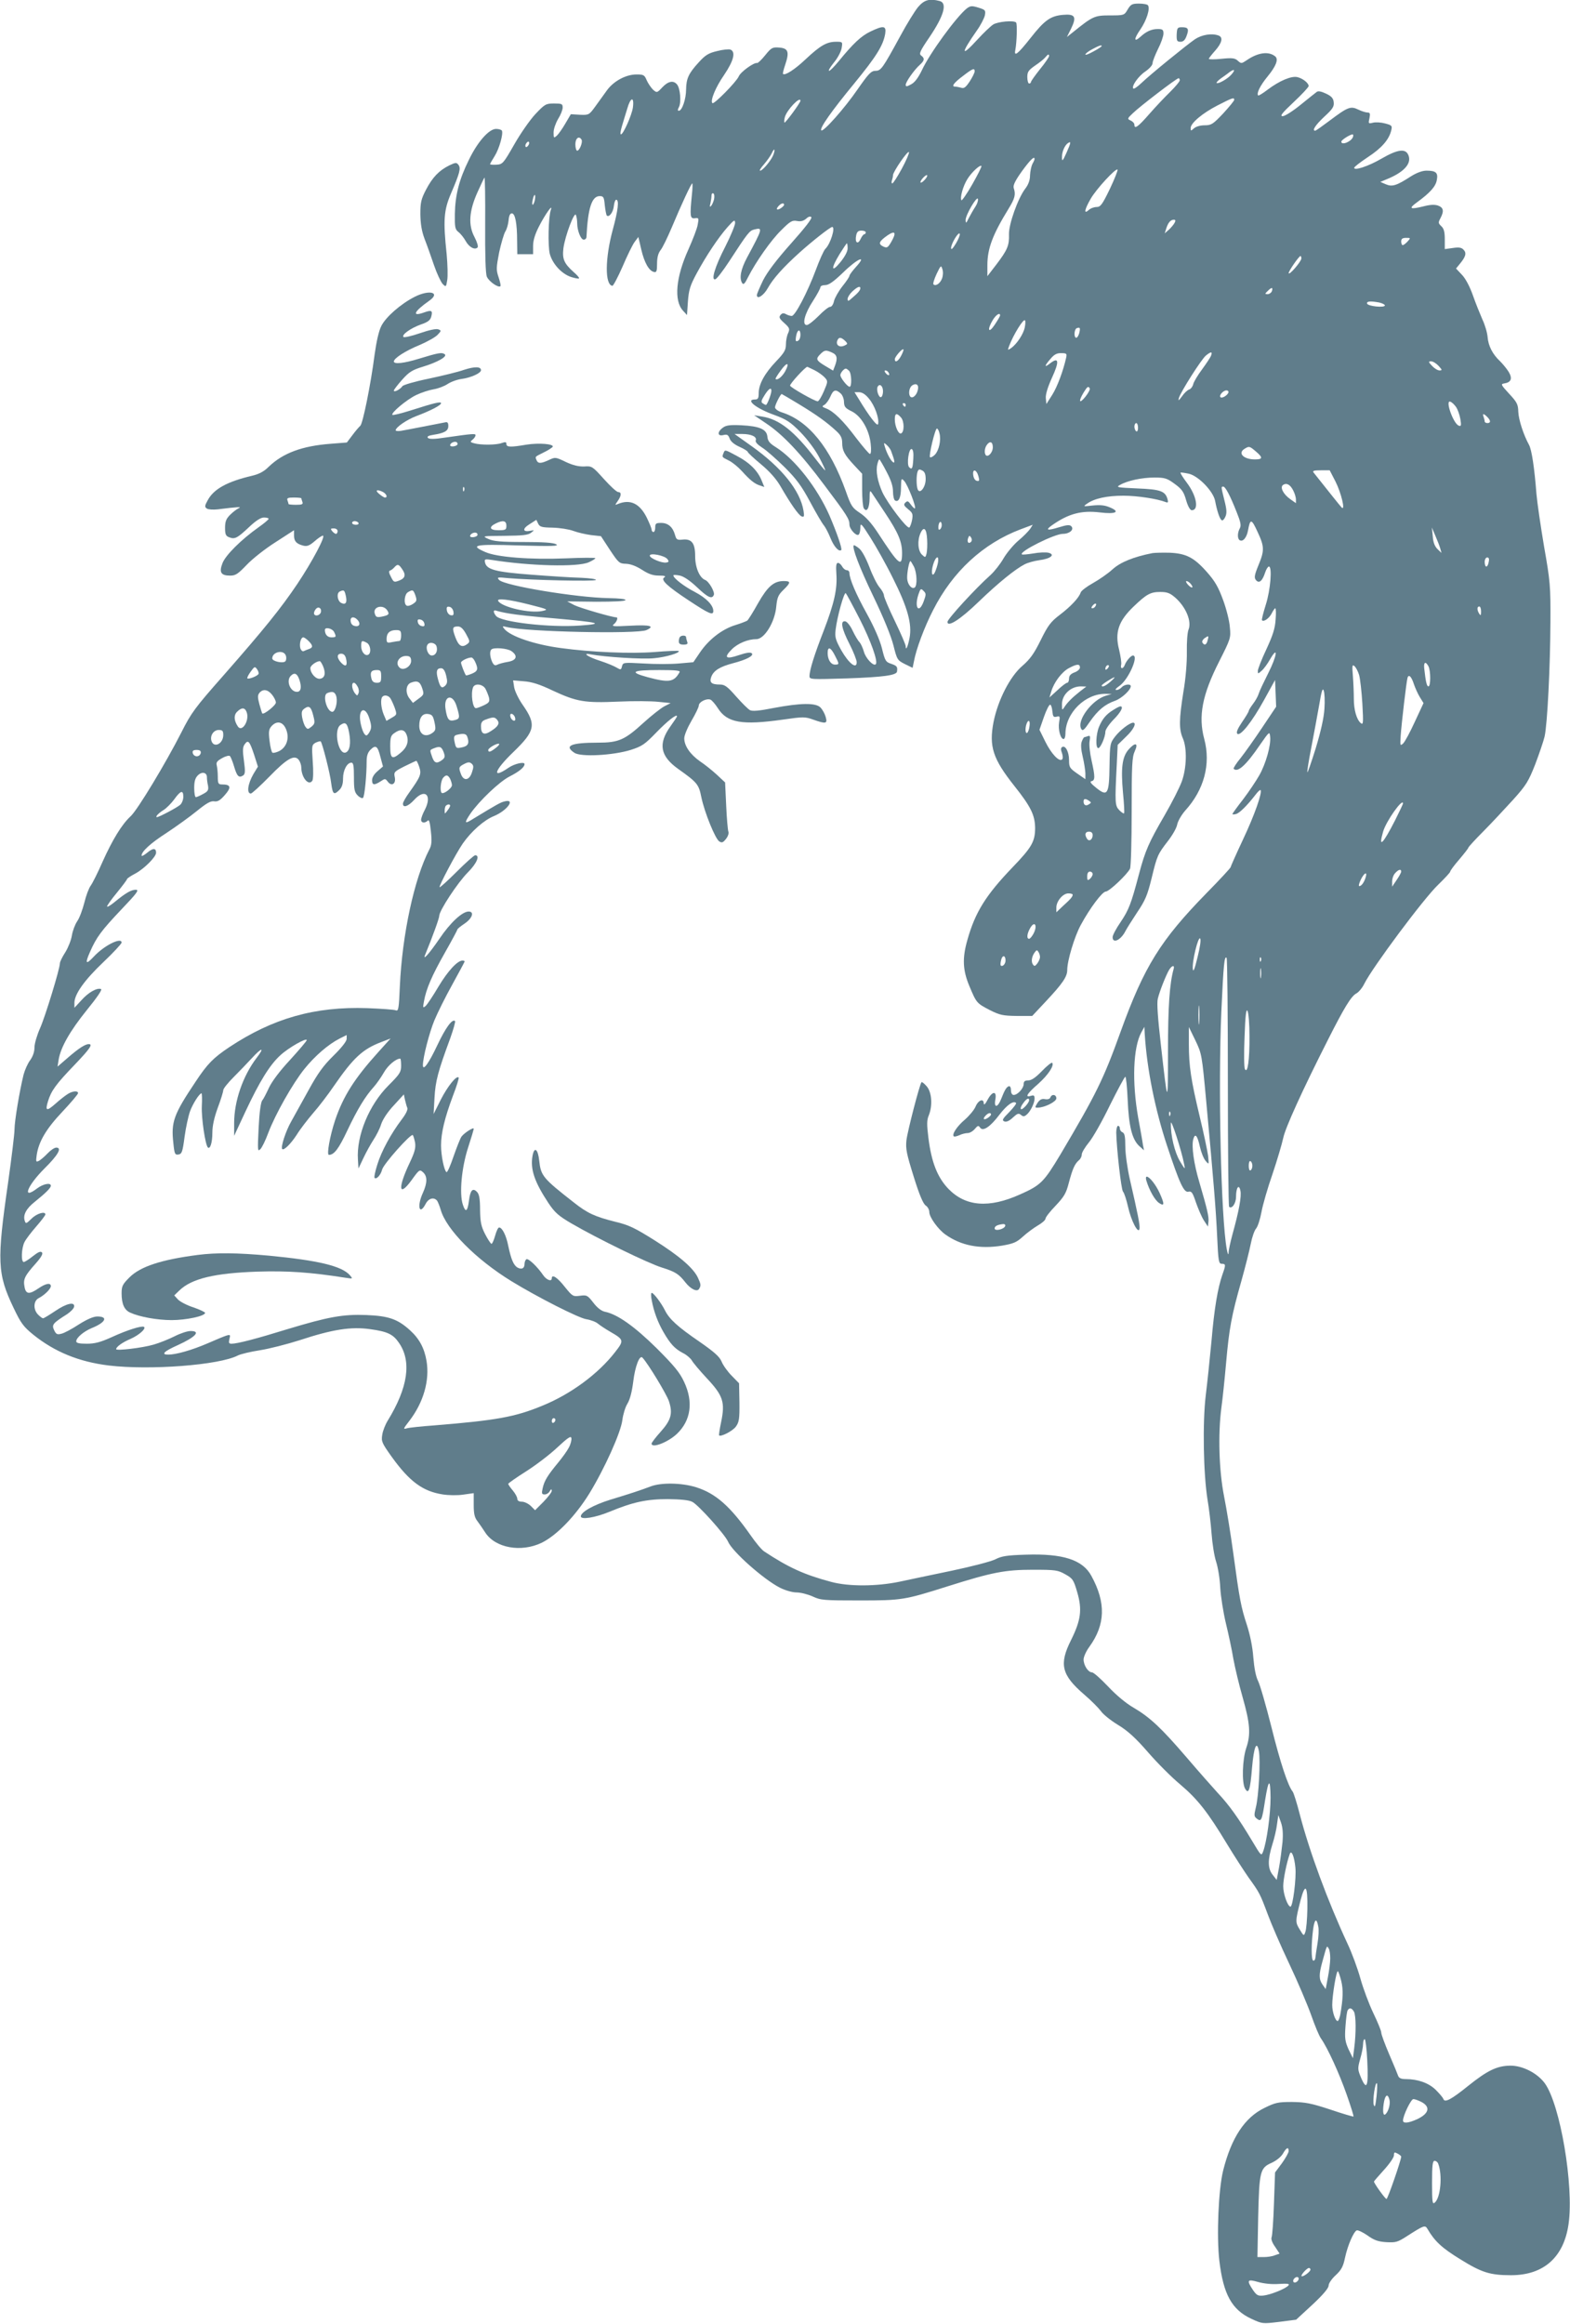 <?xml version="1.0" standalone="no"?>
<!DOCTYPE svg PUBLIC "-//W3C//DTD SVG 20010904//EN"
 "http://www.w3.org/TR/2001/REC-SVG-20010904/DTD/svg10.dtd">
<svg version="1.0" xmlns="http://www.w3.org/2000/svg"
 width="865pt" height="1280pt" viewBox="0 0 865 1280"
 preserveAspectRatio="xMidYMid meet">
<g transform="translate(0,1280) scale(0.1,-0.1)"
fill="#607d8b" stroke="none">
<path d="M5058 12761 c-18 -22 -62 -93 -97 -158 -100 -183 -107 -193 -139
-193 -23 -1 -37 -16 -97 -102 -72 -105 -190 -237 -200 -226 -11 11 56 106 182
259 122 149 159 209 170 273 7 45 -9 47 -82 12 -50 -24 -94 -65 -174 -163 -24
-29 -47 -53 -53 -53 -6 0 6 20 26 45 21 25 40 61 43 80 6 35 5 35 -31 35 -51
0 -87 -21 -167 -96 -60 -57 -115 -92 -125 -81 -2 2 3 24 12 50 24 71 17 91
-32 95 -38 3 -44 0 -78 -42 -20 -25 -41 -45 -45 -43 -17 4 -91 -49 -101 -74
-13 -30 -137 -156 -145 -147 -13 13 17 87 65 156 52 77 65 127 34 139 -9 3
-41 0 -72 -8 -47 -11 -65 -21 -102 -62 -56 -61 -69 -89 -70 -150 0 -52 -22
-117 -40 -117 -7 0 -7 6 1 21 13 26 7 103 -11 124 -20 24 -49 18 -81 -16 -29
-31 -30 -31 -51 -13 -11 11 -27 34 -35 52 -12 29 -17 32 -56 32 -58 0 -125
-36 -162 -86 -16 -23 -46 -63 -65 -90 -34 -47 -36 -48 -85 -46 l-50 3 -30 -51
c-16 -28 -38 -59 -47 -67 -17 -15 -18 -14 -18 18 0 19 12 52 25 74 14 22 25
50 25 63 0 20 -5 22 -47 22 -45 0 -51 -3 -103 -58 -30 -32 -83 -108 -117 -168
-60 -105 -64 -109 -98 -111 -19 -1 -35 0 -35 3 0 2 11 22 25 44 26 41 49 125
40 141 -4 5 -18 9 -32 9 -39 0 -102 -71 -150 -171 -53 -107 -75 -192 -77 -297
-1 -73 1 -85 20 -100 12 -9 30 -32 40 -50 19 -34 50 -50 65 -35 5 5 -2 29 -17
58 -35 65 -30 143 17 247 18 40 35 76 38 80 3 4 5 -111 4 -255 -1 -172 2 -272
9 -290 10 -26 64 -64 75 -53 3 3 -2 25 -10 49 -14 41 -13 53 3 137 11 50 26
102 34 115 8 12 16 40 18 61 2 26 8 39 18 39 18 0 29 -54 29 -152 l1 -73 43 0
44 0 0 45 c0 30 10 64 32 107 34 67 79 130 66 93 -14 -39 -17 -199 -6 -243 15
-55 64 -109 116 -127 22 -7 42 -11 45 -8 3 3 -11 19 -31 36 -51 46 -62 71 -55
129 9 69 61 206 69 184 4 -10 7 -30 7 -45 0 -41 20 -91 36 -91 8 0 14 6 15 13
8 160 29 227 73 227 21 0 24 -6 28 -50 3 -28 8 -53 11 -57 13 -12 36 19 39 53
2 19 8 34 13 34 17 -1 10 -59 -19 -165 -43 -159 -44 -304 -2 -309 5 0 30 47
56 106 25 59 55 120 66 135 l21 28 16 -69 c17 -73 43 -119 71 -124 13 -3 16 5
16 46 0 33 6 57 19 74 11 13 38 69 61 123 55 131 108 245 114 245 2 0 2 -28
-2 -62 -12 -119 -10 -133 16 -130 22 3 23 1 16 -35 -3 -21 -27 -82 -51 -136
-70 -154 -81 -283 -30 -338 l22 -24 5 75 c5 64 12 87 48 154 53 98 119 197
171 256 36 40 40 42 41 22 0 -12 -24 -71 -54 -130 -58 -112 -80 -188 -55 -180
8 2 42 46 76 98 104 160 112 169 138 176 49 12 48 8 -40 -156 -34 -64 -43
-112 -26 -139 7 -11 15 -3 31 30 44 87 129 208 185 262 49 49 60 55 86 50 21
-4 35 0 50 12 12 12 23 15 29 9 6 -6 -36 -60 -111 -144 -81 -91 -131 -157
-155 -204 -18 -38 -34 -74 -34 -81 0 -27 38 -2 60 38 29 52 83 113 175 196 69
62 169 141 180 141 19 0 -9 -93 -38 -121 -9 -9 -32 -61 -52 -115 -46 -123
-114 -254 -133 -254 -7 0 -22 4 -32 10 -13 7 -21 6 -30 -5 -10 -12 -6 -20 21
-44 30 -27 31 -33 21 -56 -7 -14 -12 -42 -12 -62 0 -30 -9 -46 -54 -93 -63
-66 -96 -126 -96 -175 0 -28 -4 -35 -20 -35 -56 0 4 -49 108 -86 65 -24 87
-38 142 -94 38 -39 81 -96 103 -138 21 -40 36 -72 33 -72 -3 0 -26 28 -53 63
-116 152 -200 219 -295 233 l-43 7 65 -44 c92 -61 190 -164 322 -341 126 -167
138 -187 138 -217 0 -24 36 -64 50 -56 6 4 10 21 10 38 0 30 5 26 55 -53 30
-47 87 -148 125 -225 80 -159 106 -252 91 -329 -9 -47 -21 -73 -21 -45 0 8
-27 71 -60 139 -33 68 -60 132 -60 141 0 9 -11 29 -24 44 -14 16 -39 66 -56
112 -20 51 -41 90 -57 103 -14 11 -27 19 -29 17 -11 -11 30 -120 107 -280 56
-116 98 -219 111 -270 20 -80 22 -83 63 -104 l43 -21 7 34 c12 68 58 191 106
284 108 213 276 367 482 445 l67 25 -14 -22 c-9 -13 -38 -43 -66 -66 -28 -24
-64 -68 -81 -97 -17 -30 -49 -71 -72 -92 -82 -73 -237 -242 -237 -258 0 -32
72 14 174 113 106 102 200 178 251 204 17 9 53 19 82 23 62 8 89 31 49 41 -14
3 -52 2 -83 -4 -32 -5 -60 -8 -63 -5 -16 15 180 113 226 113 37 0 64 24 46 42
-9 9 -26 7 -68 -6 -65 -20 -77 -16 -37 12 90 63 161 82 262 70 89 -11 116 3
55 28 -28 12 -54 14 -94 10 -53 -6 -54 -6 -31 10 40 29 111 44 200 44 77 0
187 -17 233 -35 13 -5 15 -2 11 14 -12 46 -38 56 -167 61 -110 5 -119 6 -96
19 41 24 122 41 190 41 58 0 70 -4 112 -35 40 -29 50 -44 63 -90 10 -34 22
-55 31 -55 41 0 27 79 -26 150 -22 29 -38 55 -36 57 2 2 22 -1 46 -6 53 -12
136 -98 145 -151 10 -53 25 -99 36 -105 5 -4 14 5 20 19 9 19 8 39 -5 90 -19
77 -19 76 -6 76 11 0 38 -50 74 -142 21 -52 25 -72 17 -87 -14 -25 -14 -58 -1
-66 18 -11 39 15 46 54 12 66 19 65 52 -7 39 -83 39 -104 5 -186 -22 -54 -24
-68 -13 -81 17 -20 35 -5 50 41 6 19 16 34 21 34 19 0 9 -129 -17 -210 -14
-45 -24 -84 -21 -86 10 -10 39 10 53 37 8 16 17 29 20 29 4 0 5 -28 2 -62 -3
-49 -15 -86 -51 -164 -26 -55 -47 -109 -47 -119 0 -17 1 -17 21 1 12 10 33 39
47 64 46 79 38 18 -11 -78 -24 -48 -48 -98 -52 -112 -4 -14 -18 -39 -31 -56
-13 -17 -24 -35 -24 -39 0 -5 -17 -33 -37 -62 -25 -37 -33 -57 -26 -64 16 -16
81 65 148 187 l60 109 3 -73 3 -74 -77 -115 c-42 -63 -96 -139 -119 -168 -24
-29 -41 -56 -38 -59 22 -22 68 19 145 132 52 75 53 75 56 44 5 -46 -24 -149
-60 -212 -17 -30 -57 -90 -89 -132 -33 -42 -59 -79 -59 -81 0 -3 9 -3 20 0 19
5 60 45 108 107 12 16 24 27 27 25 11 -12 -33 -138 -96 -271 -38 -81 -69 -151
-69 -154 0 -4 -60 -69 -133 -143 -253 -259 -343 -403 -473 -763 -95 -264 -135
-344 -331 -675 -92 -153 -108 -170 -223 -221 -171 -77 -300 -67 -395 31 -60
63 -93 145 -110 281 -9 73 -9 97 2 123 22 54 17 127 -11 160 -13 15 -26 26
-29 23 -10 -11 -77 -269 -83 -320 -5 -47 1 -75 40 -200 31 -100 52 -149 66
-159 11 -7 20 -23 20 -36 0 -28 48 -95 89 -124 86 -61 189 -81 312 -61 63 11
80 18 115 50 23 21 60 48 82 61 23 13 42 30 42 37 0 8 25 40 56 72 47 50 58
68 73 127 20 75 32 103 55 123 9 7 16 21 16 32 0 11 18 40 39 66 22 26 74 118
116 205 43 86 81 157 85 157 4 0 10 -57 13 -127 6 -145 24 -217 63 -254 l27
-24 -6 30 c-2 17 -14 84 -26 149 -35 197 -28 387 17 470 l17 31 2 -40 c12
-193 57 -416 123 -615 69 -208 93 -260 118 -253 17 4 23 -5 41 -59 12 -34 31
-79 43 -98 l23 -35 3 27 c3 27 -6 66 -51 220 -29 97 -43 194 -33 233 10 37 23
23 37 -41 7 -31 21 -66 32 -78 18 -21 18 -21 13 29 -4 28 -24 124 -46 215 -48
201 -60 277 -60 400 l0 94 36 -74 c35 -73 36 -78 60 -339 41 -446 53 -590 60
-743 6 -135 9 -148 25 -148 23 0 23 -6 4 -59 -26 -75 -45 -187 -60 -363 -9
-95 -23 -231 -32 -303 -18 -150 -13 -433 10 -575 8 -47 18 -130 22 -185 4 -55
15 -125 25 -155 10 -30 21 -95 23 -145 3 -49 17 -137 31 -195 14 -58 33 -145
41 -195 9 -49 32 -146 52 -215 40 -141 45 -202 19 -277 -21 -63 -25 -188 -7
-222 20 -36 29 -11 39 113 10 116 26 155 38 91 9 -51 -1 -248 -17 -309 -11
-45 -10 -50 7 -63 23 -17 27 -8 44 103 19 118 29 123 30 14 0 -93 -21 -244
-41 -297 -10 -26 -11 -24 -60 58 -76 127 -127 198 -189 264 -30 33 -108 121
-172 196 -140 163 -202 221 -292 274 -42 24 -97 70 -141 117 -41 43 -80 78
-89 78 -21 0 -46 39 -46 71 0 14 14 46 32 70 88 122 92 242 11 390 -48 89
-157 124 -362 117 -103 -3 -133 -8 -166 -25 -23 -12 -131 -40 -240 -63 -110
-23 -240 -50 -290 -61 -125 -26 -278 -27 -375 -1 -150 40 -235 79 -370 168
-14 9 -47 49 -74 88 -113 161 -193 232 -303 266 -78 24 -190 26 -248 4 -64
-24 -113 -40 -222 -73 -93 -29 -163 -68 -163 -92 0 -20 79 -7 157 25 131 54
205 70 323 70 70 -1 115 -5 134 -15 33 -16 180 -180 197 -219 23 -55 196 -208
286 -254 30 -15 69 -26 92 -26 22 0 61 -10 88 -22 45 -21 62 -22 258 -22 234
0 247 2 490 79 241 76 313 90 465 90 126 0 138 -2 179 -25 41 -23 46 -30 66
-99 28 -96 20 -154 -34 -263 -67 -133 -53 -192 71 -299 40 -34 81 -76 93 -92
11 -17 53 -51 94 -76 56 -34 98 -73 166 -151 50 -58 130 -138 177 -177 97 -82
153 -154 258 -328 40 -66 94 -149 119 -185 60 -83 63 -89 105 -201 19 -52 72
-175 119 -274 47 -99 101 -227 121 -283 20 -57 44 -116 55 -130 36 -52 99
-189 140 -306 23 -65 40 -120 38 -122 -1 -2 -59 15 -127 38 -106 35 -138 41
-211 42 -78 0 -92 -3 -153 -33 -109 -53 -182 -165 -227 -344 -26 -104 -37
-362 -21 -498 22 -185 69 -269 176 -319 61 -28 61 -28 154 -17 l93 12 90 83
c59 55 89 91 89 105 0 12 17 37 39 57 31 29 41 47 51 95 15 70 48 145 65 152
7 2 33 -10 59 -28 36 -26 58 -34 103 -37 53 -3 63 0 113 32 95 61 101 63 114
42 40 -69 80 -106 181 -168 119 -74 165 -88 280 -88 180 0 291 99 317 282 30
210 -46 658 -131 775 -41 56 -123 98 -191 97 -73 -1 -126 -27 -232 -112 -93
-75 -129 -94 -136 -71 -3 8 -22 30 -42 50 -39 38 -99 59 -165 59 -25 0 -37 5
-42 18 -3 9 -25 63 -49 118 -24 56 -44 110 -44 120 0 10 -20 58 -44 108 -24
50 -56 136 -71 190 -15 54 -47 142 -72 194 -109 235 -208 503 -262 710 -16 63
-34 119 -39 125 -26 32 -68 158 -117 355 -30 119 -63 234 -74 255 -12 24 -21
70 -26 130 -4 57 -18 124 -35 177 -33 100 -41 143 -75 394 -14 104 -37 245
-51 315 -28 141 -34 341 -15 487 6 43 18 155 26 247 17 192 30 262 85 455 21
75 44 166 51 202 7 36 20 74 30 85 9 11 22 52 29 90 7 39 34 133 61 210 26 77
52 166 59 198 11 55 105 262 247 542 88 174 127 239 156 254 13 7 33 31 44 54
45 90 327 469 407 545 36 35 66 67 66 72 0 5 22 35 50 67 27 32 50 61 50 65 0
3 37 44 83 90 45 45 118 124 163 173 72 80 85 101 122 195 22 58 46 128 52
154 15 67 31 380 32 631 1 198 -1 222 -35 415 -19 113 -38 243 -42 290 -11
143 -26 243 -41 270 -30 55 -57 137 -59 182 -1 41 -7 53 -51 100 -44 48 -47
53 -27 56 39 6 47 27 25 64 -12 19 -33 44 -47 58 -42 39 -65 85 -69 133 -2 25
-15 69 -29 98 -13 30 -37 89 -52 132 -17 48 -40 92 -60 113 l-33 35 22 27 c32
39 37 59 19 77 -11 12 -26 14 -59 9 l-44 -6 0 54 c0 41 -5 59 -19 72 -17 16
-18 20 -5 44 21 40 17 59 -14 70 -19 6 -43 5 -81 -5 -73 -18 -82 -12 -35 22
73 53 104 88 110 123 8 40 -4 52 -57 52 -22 0 -53 -11 -85 -31 -80 -52 -104
-59 -139 -44 l-30 13 50 21 c84 37 122 82 105 125 -15 40 -59 34 -149 -18 -72
-42 -152 -68 -150 -50 0 5 34 31 76 59 75 49 116 96 128 147 6 25 4 28 -34 38
-22 6 -52 8 -67 4 -25 -6 -26 -5 -19 25 5 25 3 31 -10 31 -9 0 -33 7 -51 16
-43 21 -58 15 -159 -61 -40 -30 -75 -55 -79 -55 -19 0 1 31 50 77 46 42 55 56
52 80 -2 21 -12 33 -42 47 -25 12 -43 16 -51 10 -7 -5 -47 -37 -89 -71 -43
-35 -87 -63 -99 -63 -17 0 -5 16 61 78 45 42 82 82 82 88 0 16 -32 42 -62 49
-33 8 -99 -20 -164 -69 -26 -20 -49 -34 -52 -32 -11 11 11 55 52 105 46 56 61
94 42 110 -36 30 -96 22 -159 -22 -27 -18 -29 -18 -47 -2 -16 15 -31 17 -90
11 -38 -4 -70 -4 -70 0 0 3 16 24 35 45 37 42 45 73 19 83 -37 14 -92 5 -130
-20 -48 -33 -246 -194 -296 -242 -21 -20 -40 -33 -44 -30 -12 12 28 69 66 94
23 16 40 35 40 46 0 10 14 45 30 78 17 33 30 71 30 85 0 21 -5 25 -31 25 -34
0 -64 -13 -96 -43 -37 -33 -37 -12 0 41 34 50 54 113 42 132 -3 6 -26 10 -50
10 -38 0 -45 -4 -62 -32 -19 -33 -20 -33 -99 -33 -84 0 -94 -5 -202 -92 l-34
-27 23 46 c32 66 22 82 -45 76 -68 -6 -101 -29 -178 -127 -71 -90 -93 -107
-84 -65 8 42 11 143 4 150 -13 13 -100 5 -126 -11 -15 -10 -53 -46 -85 -81
-94 -103 -96 -82 -5 48 21 29 40 67 44 83 5 28 3 31 -36 43 -36 11 -44 10 -64
-5 -57 -46 -203 -245 -247 -340 -21 -43 -40 -68 -60 -78 -24 -13 -29 -13 -29
-2 0 16 48 84 79 111 25 23 26 35 6 50 -13 9 -7 24 45 100 80 118 100 188 58
200 -57 15 -86 7 -120 -33z m1012 -215 c0 -2 -20 -16 -45 -29 -25 -14 -45 -22
-45 -17 0 5 17 18 38 29 37 20 52 25 52 17z m-290 -55 c0 -5 -22 -38 -50 -72
-27 -34 -50 -66 -50 -71 0 -4 -4 -8 -10 -8 -5 0 -10 16 -10 35 0 29 6 38 43
64 24 16 49 36 56 45 15 18 21 20 21 7z m-410 -84 c0 -7 -12 -32 -27 -55 -22
-33 -32 -41 -48 -35 -11 3 -26 6 -33 6 -22 0 -7 21 44 59 53 41 64 45 64 25z
m1414 -18 c-21 -24 -73 -53 -81 -46 -2 3 7 13 22 24 14 10 36 25 48 35 29 21
35 14 11 -13z m-284 -31 c0 -7 -24 -35 -52 -63 -29 -28 -81 -83 -116 -123 -62
-71 -82 -85 -82 -59 0 8 -9 18 -20 23 -20 9 -20 11 12 41 38 37 239 191 251
192 4 1 7 -5 7 -11z m-3013 -150 c-6 -42 -53 -148 -66 -148 -5 0 -2 19 5 43 7
23 20 68 30 99 18 64 39 68 31 6z m3313 42 c0 -5 -28 -39 -61 -75 -56 -59 -65
-65 -102 -65 -24 0 -48 -7 -59 -17 -17 -15 -18 -15 -18 2 0 27 65 82 149 125
82 42 91 45 91 30z m-2390 -5 c0 -11 -84 -125 -88 -120 -2 2 -2 15 2 29 10 40
86 119 86 91z m3044 -200 c-10 -26 -64 -47 -64 -25 0 9 47 39 62 40 4 0 5 -7
2 -15z m-4250 -14 c8 -13 -11 -61 -24 -61 -5 0 -10 16 -10 35 0 34 20 49 34
26z m-290 -26 c-4 -8 -10 -15 -15 -15 -4 0 -6 7 -3 15 4 8 10 15 15 15 4 0 6
-7 3 -15z m2962 -46 c-21 -47 -25 -50 -25 -26 -1 30 15 67 33 79 18 12 17 3
-8 -53z m-1615 -11 c-11 -30 -59 -88 -73 -88 -6 0 4 16 22 36 17 20 36 47 42
60 14 31 21 24 9 -8z m707 -78 c-24 -44 -47 -80 -52 -80 -4 0 -5 7 -2 16 3 9
6 22 6 29 0 19 83 140 88 127 2 -6 -16 -48 -40 -92z m732 54 c0 -3 -5 -15 -12
-27 -6 -12 -12 -40 -13 -62 0 -27 -9 -52 -27 -75 -40 -53 -91 -196 -89 -251 2
-61 -9 -86 -69 -165 l-50 -65 0 61 c0 91 29 168 117 311 35 57 40 78 28 114
-4 15 8 40 46 93 46 63 69 85 69 66z m-343 -139 c-30 -53 -58 -92 -60 -88 -9
15 9 79 33 117 22 36 69 80 77 72 3 -3 -20 -48 -50 -101z m758 -25 c-42 -87
-52 -100 -73 -100 -14 0 -34 -7 -44 -17 -28 -25 -23 3 11 62 30 53 139 171
148 161 3 -3 -16 -51 -42 -106z m-1020 50 c-10 -11 -20 -18 -23 -15 -3 3 3 14
13 25 10 11 20 18 23 15 3 -3 -3 -14 -13 -25z m-1161 -108 c-4 -15 -11 -31
-17 -37 -6 -7 -8 -2 -3 15 3 14 6 33 6 43 0 10 5 15 10 12 6 -3 7 -18 4 -33z
m-988 -8 c-4 -14 -9 -24 -12 -21 -3 2 -2 17 2 31 3 15 9 25 11 22 3 -3 2 -17
-1 -32z m2428 -32 c-10 -15 -26 -43 -36 -62 -15 -31 -17 -32 -18 -12 0 29 64
137 68 116 2 -8 -4 -27 -14 -42z m-1054 10 c0 -4 -9 -13 -20 -20 -22 -13 -27
-3 -8 16 14 14 28 16 28 4z m2151 -100 c-5 -9 -19 -26 -31 -37 l-23 -20 8 25
c10 33 24 50 42 50 10 0 11 -5 4 -18z m-1701 -52 c0 -5 -4 -10 -8 -10 -5 0
-14 -12 -21 -27 -15 -32 -32 -19 -24 20 4 20 11 27 29 27 13 0 24 -4 24 -10z
m140 -53 c-19 -32 -23 -34 -45 -24 -28 14 -22 28 25 61 43 29 50 15 20 -37z
m356 -9 c-17 -28 -26 -36 -26 -24 0 24 42 94 48 78 2 -6 -8 -31 -22 -54z
m2489 12 c-10 -11 -22 -20 -27 -20 -4 0 -8 9 -8 20 0 15 7 20 27 20 25 0 26 0
8 -20z m-3085 -38 c0 -17 -15 -45 -40 -76 -51 -62 -53 -35 -4 45 20 32 38 59
40 59 2 0 4 -12 4 -28z m2500 -55 c0 -17 -69 -97 -70 -81 0 12 57 94 65 94 3
0 5 -6 5 -13z m-2454 -47 c-20 -22 -36 -44 -36 -49 0 -5 -17 -31 -39 -58 -21
-27 -42 -64 -46 -81 -4 -19 -13 -32 -22 -32 -8 0 -36 -22 -63 -50 -27 -27 -56
-50 -65 -50 -28 0 -12 63 35 134 22 34 40 68 40 74 0 7 12 12 27 12 19 0 46
19 99 70 79 77 134 100 70 30z m474 -64 c-10 -27 -35 -44 -47 -32 -4 3 4 29
17 57 23 48 25 50 32 27 5 -15 4 -36 -2 -52z m-450 -53 c0 -11 -11 -25 -43
-52 -23 -21 -27 -22 -27 -7 0 9 12 28 26 41 27 25 44 32 44 18z m2267 -18 c-4
-8 -14 -15 -23 -15 -16 0 -16 2 2 19 21 21 29 19 21 -4z m592 -61 c17 -4 31
-11 31 -16 0 -14 -93 -5 -98 10 -4 13 18 15 67 6z m-2089 -71 c0 -5 -14 -28
-30 -52 -34 -51 -43 -28 -10 27 18 29 40 43 40 25z m136 -66 c-7 -36 -43 -91
-75 -114 -20 -13 -20 -13 -11 12 24 63 78 150 87 141 3 -3 3 -20 -1 -39z m300
-32 c-4 -14 -11 -25 -16 -25 -15 0 -12 48 3 53 18 6 20 1 13 -28z m-1536 -9
c0 -14 -5 -28 -11 -31 -15 -10 -18 -4 -12 28 7 34 23 36 23 3z m246 -33 c16
-16 15 -18 -5 -27 -26 -11 -47 4 -38 28 8 21 21 20 43 -1z m309 -82 c-16 -31
-35 -41 -35 -19 0 13 41 60 47 54 3 -2 -3 -18 -12 -35z m-380 17 c27 -12 31
-31 15 -73 l-10 -26 -42 25 c-52 31 -55 39 -29 65 24 24 31 25 66 9z m1289
-28 c-16 -72 -49 -161 -77 -205 l-32 -50 -3 32 c-2 20 10 60 34 113 41 89 38
116 -9 80 -35 -28 -34 -16 1 24 20 24 35 32 59 31 29 0 32 -2 27 -25z m799 13
c-3 -10 -26 -44 -50 -77 -24 -32 -46 -69 -49 -82 -3 -13 -13 -26 -22 -29 -10
-3 -28 -20 -40 -38 -18 -24 -22 -27 -17 -9 10 34 125 215 149 234 27 22 37 23
29 1z m1253 -58 c20 -22 21 -25 5 -25 -10 0 -28 11 -41 25 -21 22 -21 25 -5
25 10 0 28 -11 41 -25z m-3600 -30 c-17 -30 -43 -51 -53 -42 -2 2 11 23 28 46
35 49 52 47 25 -4z m162 6 c20 -10 45 -28 56 -40 18 -20 18 -22 -5 -76 -13
-30 -28 -55 -34 -55 -16 0 -148 75 -152 86 -3 9 84 104 95 104 1 0 19 -9 40
-19z m190 -3 c14 -14 16 -88 3 -88 -12 0 -51 49 -51 64 0 13 20 36 30 36 3 0
11 -5 18 -12z m217 -9 c11 -17 -1 -21 -15 -4 -8 9 -8 15 -2 15 6 0 14 -5 17
-11z m159 -106 c-5 -15 -17 -29 -27 -31 -24 -5 -24 53 1 67 25 14 38 -3 26
-36z m-189 2 c0 -16 -5 -30 -11 -32 -13 -4 -28 43 -18 58 11 19 29 3 29 -26z
m1139 16 c3 -5 -8 -26 -24 -46 -34 -42 -40 -27 -10 23 21 34 26 37 34 23z
m-1754 -13 c0 -17 -23 -78 -30 -78 -3 0 -11 4 -18 9 -10 6 -8 16 10 44 23 37
38 46 38 25z m382 -15 c10 -9 18 -30 18 -47 1 -26 7 -34 42 -51 53 -26 97
-102 105 -179 4 -34 2 -56 -4 -56 -5 0 -39 40 -76 88 -71 95 -124 147 -166
163 -23 9 -24 11 -8 20 9 6 24 26 32 45 16 38 29 42 57 17z m2136 5 c-6 -16
-36 -34 -44 -25 -9 9 15 37 33 37 8 0 13 -5 11 -12z m-1980 -34 c31 -37 57
-108 50 -139 -3 -18 -49 42 -107 138 l-23 37 25 0 c17 0 36 -12 55 -36z m-386
-30 c99 -60 153 -99 206 -148 24 -22 32 -38 32 -64 0 -43 12 -66 66 -124 l44
-47 0 -88 c0 -48 4 -94 9 -102 16 -25 31 0 32 52 0 44 2 49 12 33 7 -10 40
-61 75 -113 71 -107 92 -156 92 -219 0 -81 -17 -67 -133 111 -36 55 -67 89
-99 110 -42 28 -49 37 -78 120 -86 240 -205 387 -352 434 -22 7 -38 19 -38 28
0 13 30 73 37 73 1 0 44 -25 95 -56z m3620 -15 c9 -13 20 -43 24 -67 6 -36 4
-41 -9 -36 -30 11 -76 142 -47 132 8 -2 22 -15 32 -29z m-3032 11 c0 -5 -2
-10 -4 -10 -3 0 -8 5 -11 10 -3 6 -1 10 4 10 6 0 11 -4 11 -10z m-26 -69 c19
-21 19 -82 0 -88 -14 -5 -34 40 -34 77 0 35 10 38 34 11z m3230 3 c20 -20 20
-34 1 -34 -8 0 -15 4 -15 9 0 5 -3 16 -6 25 -8 20 0 20 20 0z m-1924 -60 c0
-14 -4 -23 -10 -19 -5 3 -10 15 -10 26 0 10 5 19 10 19 6 0 10 -12 10 -26z
m-1094 -30 c10 -38 -3 -95 -25 -118 -11 -11 -23 -17 -27 -14 -8 8 28 158 38
158 4 0 11 -11 14 -26z m294 -78 c0 -21 -17 -46 -31 -46 -16 0 -18 35 -4 57
18 27 35 22 35 -11z m-560 -21 c19 -51 22 -67 11 -61 -13 8 -35 49 -46 86 -7
23 -6 24 10 10 9 -8 21 -23 25 -35z m2009 -1 c40 -34 39 -44 -5 -44 -63 0 -97
35 -56 59 24 15 27 14 61 -15z m-1887 -39 c-3 -54 -7 -64 -23 -48 -15 15 -2
106 14 100 8 -3 11 -22 9 -52z m-148 -72 c25 -47 36 -80 36 -110 0 -23 5 -45
11 -49 20 -12 33 15 33 71 1 51 2 53 17 37 20 -20 71 -152 59 -152 -4 0 -14
10 -23 23 -13 18 -17 20 -29 9 -11 -11 -8 -17 15 -36 25 -20 28 -27 22 -60 -4
-20 -11 -38 -15 -41 -13 -8 -119 132 -148 193 -27 60 -38 118 -28 156 3 14 8
26 11 26 2 0 20 -30 39 -67z m216 -42 c0 -44 -32 -85 -44 -56 -8 21 -8 79 0
99 5 12 10 13 25 5 14 -7 19 -21 19 -48z m291 15 c6 -22 5 -27 -9 -24 -10 2
-18 15 -20 32 -5 37 19 31 29 -8z m1967 -28 c31 -61 56 -164 34 -143 -8 8 -66
81 -155 193 -7 9 2 12 40 12 l49 0 32 -62z m-233 -49 c8 -15 15 -38 15 -49 l0
-21 -31 22 c-39 27 -59 67 -39 79 19 12 39 1 55 -31z m-1944 -212 c-8 -8 -11
-5 -11 9 0 27 14 41 18 19 2 -9 -1 -22 -7 -28z m-73 -57 c2 -30 0 -65 -3 -78
-6 -23 -7 -24 -25 -7 -23 21 -27 79 -8 120 18 39 33 24 36 -35z m2827 -50 l7
-25 -22 21 c-15 15 -24 37 -26 70 l-5 49 19 -45 c11 -25 23 -56 27 -70z
m-2585 36 c-14 -14 -24 0 -16 21 6 15 8 15 16 3 6 -9 5 -19 0 -24z m-181 -103
c0 -10 -6 -34 -13 -52 -17 -48 -30 -22 -15 29 12 41 30 55 28 23z m3033 -8
c-2 -14 -8 -25 -13 -25 -5 0 -9 11 -9 25 0 14 6 25 14 25 9 0 12 -8 8 -25z
m-3167 -25 c17 -34 20 -106 4 -116 -17 -10 -40 19 -41 52 -1 31 11 94 18 94 2
0 10 -13 19 -30z m54 -192 c-26 -71 -53 -35 -29 38 11 33 14 35 28 20 15 -14
15 -20 1 -58z m3071 -55 c0 -22 -2 -25 -10 -13 -13 20 -13 40 0 40 6 0 10 -12
10 -27z m-290 -302 c13 -25 13 -111 0 -111 -9 0 -15 25 -23 98 -4 36 7 42 23
13z m-382 -48 c6 -21 14 -92 18 -158 6 -109 5 -118 -9 -107 -23 20 -38 73 -38
134 0 29 -2 84 -5 123 -5 59 -4 67 8 57 8 -6 20 -29 26 -49z m302 -51 c7 -20
21 -52 32 -70 l21 -34 -48 -103 c-26 -57 -55 -111 -65 -120 -16 -14 -16 -11
-13 42 5 71 32 303 38 321 7 21 22 5 35 -36z m-493 -135 c-3 -51 -20 -125 -48
-218 -24 -77 -45 -137 -46 -132 -2 5 8 67 22 138 14 72 33 176 43 232 13 78
19 97 25 80 5 -12 7 -57 4 -100z m433 -522 c0 -3 -20 -45 -44 -93 -67 -131
-93 -157 -66 -63 16 58 110 190 110 156z m-10 -375 c0 -5 -11 -26 -25 -46
l-25 -37 0 28 c0 16 7 37 17 47 18 20 33 24 33 8z m-196 -32 c-8 -27 -23 -48
-35 -48 -5 0 -1 16 8 35 19 39 38 48 27 13z m-926 -439 c-16 -67 -24 -86 -26
-65 -5 40 29 179 40 168 6 -6 0 -47 -14 -103z m167 -689 c0 -373 3 -682 7
-686 15 -14 38 19 38 55 0 51 16 73 24 34 7 -30 -7 -109 -44 -242 -11 -41 -21
-86 -21 -100 -1 -16 -5 -8 -10 19 -32 174 -48 895 -30 1308 12 264 17 310 29
297 4 -4 7 -312 7 -685z m182 668 c-3 -8 -6 -5 -6 6 -1 11 2 17 5 13 3 -3 4
-12 1 -19z m-481 -45 c-22 -78 -31 -206 -31 -457 0 -299 -1 -298 -39 39 -17
149 -23 231 -17 255 10 42 46 132 63 160 16 25 31 26 24 3z m481 -45 c-2 -13
-4 -3 -4 22 0 25 2 35 4 23 2 -13 2 -33 0 -45z m-340 -250 c-2 -24 -4 -5 -4
42 0 47 2 66 4 43 2 -24 2 -62 0 -85z m277 -73 c1 -132 -10 -210 -25 -183 -5
8 -6 88 -2 178 4 118 9 157 16 143 6 -10 11 -72 11 -138z m-437 -437 c-3 -8
-6 -5 -6 6 -1 11 2 17 5 13 3 -3 4 -12 1 -19z m77 -269 c7 -32 5 -31 -23 16
-29 48 -52 143 -50 210 0 29 59 -151 73 -226z m376 -9 c0 -10 -4 -22 -10 -25
-6 -4 -10 7 -10 25 0 18 4 29 10 25 6 -3 10 -15 10 -25z m-1362 -332 c-6 -18
-58 -30 -58 -13 0 13 17 21 48 24 8 0 12 -4 10 -11z m1528 -3393 c-4 -38 -12
-101 -19 -139 l-13 -69 -22 28 c-28 35 -28 83 -2 167 11 34 23 85 26 113 l7
49 14 -39 c10 -28 13 -61 9 -110z m71 -140 c6 -57 -14 -215 -27 -215 -15 0
-40 69 -40 112 0 38 19 131 36 178 9 25 25 -13 31 -75z m66 -228 c-1 -56 -6
-113 -11 -126 -8 -24 -9 -24 -31 13 -25 40 -25 45 5 163 26 97 39 79 37 -50z
m60 -96 c4 -16 2 -58 -4 -93 -6 -34 -11 -71 -12 -81 -1 -9 -6 -16 -12 -14 -11
4 -11 93 0 174 8 56 19 62 28 14z m66 -176 c0 -22 -6 -69 -13 -105 l-12 -64
-17 24 c-21 30 -21 56 -1 128 25 91 24 89 34 72 6 -8 9 -33 9 -55z m61 -126
c11 -47 10 -95 -6 -186 -4 -18 -10 -33 -14 -33 -13 0 -30 50 -30 88 0 53 23
191 31 186 4 -2 12 -27 19 -55z m70 -168 c11 -22 12 -117 1 -201 l-7 -55 -24
49 c-19 43 -22 60 -17 127 3 43 8 82 12 88 10 17 23 13 35 -8z m73 -268 c7
-142 -2 -169 -33 -98 -20 48 -21 52 -6 106 9 30 16 67 16 82 0 15 4 27 9 27 4
0 11 -53 14 -117z m51 -199 c-6 -52 -9 -63 -15 -46 -8 22 8 129 17 119 3 -2 2
-35 -2 -73z m71 -17 c7 -25 -7 -71 -24 -82 -12 -7 -14 26 -5 74 8 37 21 40 29
8z m175 -12 c53 -27 44 -65 -23 -96 -49 -22 -77 -24 -77 -7 0 27 44 118 57
118 8 0 27 -7 43 -15z m-730 -271 c0 -9 -17 -39 -37 -67 l-38 -51 -6 -171 c-3
-93 -9 -177 -13 -186 -4 -9 3 -30 19 -52 l25 -38 -26 -9 c-14 -6 -41 -10 -61
-10 l-35 0 4 218 c6 254 10 273 74 301 26 12 51 32 62 50 19 34 32 40 32 15z
m620 -31 c0 -18 -74 -233 -81 -233 -7 0 -69 86 -69 96 0 2 25 31 55 64 30 33
55 69 55 80 0 18 3 19 20 10 11 -6 20 -13 20 -17z m204 -39 c24 -63 13 -187
-19 -214 -13 -11 -15 2 -15 109 0 97 3 121 14 121 8 0 17 -7 20 -16z m-704
-583 c0 -12 -42 -42 -49 -36 -5 6 29 45 41 45 4 0 8 -4 8 -9z m-66 -56 c-4 -8
-12 -15 -20 -15 -8 0 -11 6 -8 15 4 8 12 15 20 15 8 0 11 -6 8 -15z m-108 -23
c48 3 61 1 53 -8 -15 -18 -99 -52 -139 -56 -29 -3 -37 2 -57 31 -36 54 -31 61
28 44 31 -9 76 -14 115 -11z"/>
<path d="M6483 12610 c-1 -35 2 -40 21 -40 15 0 25 9 33 31 15 39 10 49 -25
49 -25 0 -27 -4 -29 -40z"/>
<path d="M2475 11889 c-56 -28 -92 -65 -128 -134 -27 -52 -31 -70 -31 -135 1
-53 7 -92 23 -135 13 -33 36 -98 52 -145 16 -47 38 -93 48 -104 18 -18 19 -17
25 21 4 22 2 86 -3 142 -20 188 -16 243 24 336 48 112 55 138 41 157 -11 14
-15 14 -51 -3z"/>
<path d="M2284 11165 c-75 -38 -158 -110 -183 -160 -14 -27 -27 -86 -37 -157
-21 -164 -65 -381 -79 -393 -6 -5 -26 -28 -43 -51 l-31 -41 -90 -7 c-157 -12
-262 -51 -341 -127 -26 -26 -53 -40 -91 -49 -137 -32 -211 -73 -244 -134 -18
-32 -18 -38 -5 -47 8 -5 35 -7 60 -4 112 14 135 15 115 6 -11 -5 -32 -21 -47
-36 -22 -22 -28 -37 -28 -72 0 -36 4 -45 23 -52 31 -12 44 -5 109 56 38 36 65
53 82 53 14 0 26 -3 26 -7 0 -5 -26 -26 -57 -48 -93 -66 -180 -152 -197 -196
-20 -51 -9 -69 42 -69 30 0 43 9 91 59 31 33 102 89 159 125 l102 66 0 -29 c0
-32 13 -46 51 -56 21 -5 34 0 62 24 19 17 40 31 46 31 17 0 -58 -142 -141
-266 -90 -134 -183 -249 -407 -504 -158 -179 -177 -205 -232 -314 -86 -169
-241 -426 -279 -461 -49 -45 -100 -129 -155 -251 -26 -60 -56 -119 -65 -131
-10 -13 -26 -55 -35 -93 -10 -39 -27 -86 -40 -104 -12 -18 -25 -53 -29 -78 -4
-25 -20 -66 -36 -92 -17 -26 -30 -53 -30 -61 0 -30 -81 -294 -109 -357 -17
-38 -31 -85 -31 -106 0 -25 -9 -50 -24 -71 -13 -17 -29 -53 -36 -79 -22 -89
-50 -256 -50 -301 0 -25 -16 -156 -35 -291 -63 -436 -60 -505 30 -693 40 -84
54 -103 108 -147 118 -95 252 -150 417 -170 226 -27 608 2 710 55 16 8 70 21
122 29 51 8 149 33 218 55 182 60 284 76 390 61 95 -13 126 -28 158 -75 71
-102 50 -247 -62 -429 -13 -21 -27 -56 -30 -78 -6 -36 -2 -45 53 -122 98 -136
171 -189 280 -206 31 -5 82 -6 114 -1 l57 8 0 -65 c0 -49 5 -70 21 -90 11 -15
30 -42 42 -61 55 -86 198 -112 312 -57 83 41 186 148 262 271 85 139 174 337
182 405 4 31 16 71 28 90 14 23 25 66 32 122 10 83 35 149 51 131 33 -36 131
-199 145 -238 23 -69 13 -105 -46 -171 -27 -30 -49 -59 -49 -64 0 -28 90 7
139 53 78 74 92 177 40 287 -24 52 -55 89 -152 186 -122 120 -215 186 -284
200 -19 4 -42 21 -64 50 -32 41 -36 43 -74 38 -39 -5 -41 -3 -84 50 -40 51
-71 71 -71 46 0 -20 -29 -9 -47 17 -32 47 -82 95 -93 88 -5 -3 -10 -15 -10
-25 0 -25 -15 -33 -38 -21 -22 12 -36 45 -52 121 -11 56 -33 100 -50 100 -6 0
-15 -20 -22 -45 -7 -25 -16 -45 -20 -45 -4 0 -20 24 -35 53 -22 43 -27 66 -28
134 0 62 -5 87 -17 99 -23 24 -37 10 -44 -47 -8 -62 -19 -69 -34 -23 -20 60
-7 203 29 314 17 52 31 99 31 104 0 10 -51 -22 -67 -43 -7 -9 -26 -58 -44
-109 -17 -50 -34 -90 -39 -87 -13 8 -30 91 -30 147 0 69 20 151 65 272 21 54
35 100 32 102 -12 13 -61 -49 -98 -121 l-40 -80 5 90 c5 91 19 144 87 328 17
48 29 90 26 94 -15 14 -52 -37 -97 -132 -47 -100 -80 -146 -80 -111 0 42 35
178 63 246 17 41 61 130 99 198 37 67 68 125 68 127 0 3 -5 5 -12 5 -28 0 -81
-58 -132 -143 -30 -51 -62 -99 -71 -107 -15 -13 -16 -10 -9 26 12 68 44 142
115 267 38 67 69 125 69 128 0 4 18 18 40 33 42 28 55 66 22 66 -35 0 -101
-61 -161 -150 -57 -83 -93 -123 -79 -89 42 102 78 202 78 215 0 29 102 184
158 240 49 49 68 94 40 94 -6 0 -52 -41 -101 -90 -50 -50 -92 -88 -95 -86 -5
6 90 186 128 241 47 67 117 129 172 151 74 31 121 98 56 80 -21 -5 -45 -19
-167 -93 -52 -33 -56 -29 -20 25 48 70 161 178 217 206 53 27 82 51 82 68 0
15 -56 2 -88 -20 -96 -66 -79 -15 27 87 120 116 127 150 51 259 -22 31 -43 75
-47 96 l-6 39 59 -5 c43 -3 86 -16 159 -51 133 -62 177 -69 361 -61 84 4 183
3 220 -1 l69 -7 -35 -18 c-19 -10 -71 -51 -114 -90 -104 -95 -137 -110 -252
-110 -149 0 -188 -17 -129 -56 36 -24 213 -14 310 16 62 20 77 30 140 95 62
64 115 106 115 90 0 -3 -16 -27 -36 -55 -69 -96 -57 -164 43 -235 104 -74 113
-84 127 -155 18 -86 77 -230 99 -244 15 -9 21 -6 37 14 11 14 17 32 13 40 -3
8 -9 73 -12 143 l-6 128 -45 42 c-25 23 -67 57 -93 74 -54 38 -87 85 -87 127
0 17 18 59 40 97 22 37 40 75 40 83 0 20 42 41 64 33 8 -3 27 -25 41 -47 51
-81 133 -95 359 -63 111 16 122 16 166 0 71 -25 80 -23 69 15 -5 18 -18 41
-29 52 -26 26 -109 25 -257 -3 -80 -16 -118 -19 -131 -12 -10 5 -44 39 -76 75
-48 55 -63 66 -89 66 -47 0 -60 11 -48 43 13 34 47 55 118 74 77 20 118 42
105 55 -7 7 -29 4 -71 -10 -73 -25 -85 -14 -39 32 33 33 89 56 135 56 45 0
103 95 110 181 5 49 11 63 39 90 42 41 42 49 2 49 -55 0 -89 -30 -142 -123
-26 -47 -53 -90 -59 -95 -7 -4 -37 -16 -67 -25 -71 -22 -144 -78 -192 -148
l-38 -56 -80 -7 c-44 -4 -131 -4 -194 0 -111 6 -113 6 -119 -15 -5 -21 -7 -21
-29 -8 -13 8 -53 25 -90 37 -70 22 -105 47 -52 36 74 -14 284 -28 348 -21 66
6 145 30 135 40 -3 2 -63 0 -134 -6 -130 -10 -347 -1 -515 22 -144 19 -277 64
-311 105 -13 16 -12 17 12 11 106 -27 722 -40 771 -17 48 22 20 30 -90 24 -94
-5 -105 -4 -89 9 15 12 24 37 13 37 -23 0 -201 52 -231 67 l-40 21 159 -2 c99
0 160 3 162 9 3 6 -34 10 -94 11 -175 3 -571 68 -602 100 -14 15 -9 16 50 10
127 -11 477 -19 483 -10 3 5 -34 10 -81 12 -48 1 -172 9 -275 17 -198 15 -248
28 -255 69 -4 17 1 18 39 12 207 -33 470 -40 532 -13 20 9 37 19 37 23 0 3
-73 3 -162 -1 -194 -8 -381 6 -445 35 -87 38 -59 44 185 36 184 -5 223 -4 207
6 -14 9 -69 13 -180 13 -127 0 -167 4 -195 17 -35 16 -34 16 91 17 98 1 129 4
145 17 19 15 19 15 -2 11 -44 -9 -48 10 -8 35 l39 25 10 -21 c9 -18 20 -21 80
-22 39 -1 90 -9 114 -18 24 -9 68 -19 98 -23 l54 -6 49 -75 c48 -72 52 -76 89
-77 25 -1 55 -12 88 -33 37 -24 61 -32 94 -32 31 0 40 -3 29 -10 -22 -13 15
-48 135 -127 112 -74 135 -84 135 -58 0 32 -39 72 -102 105 -60 31 -118 76
-118 91 0 4 16 3 36 -1 22 -5 56 -28 94 -64 59 -56 83 -68 93 -42 6 16 -27 74
-48 82 -31 12 -55 69 -55 131 0 72 -19 97 -71 91 -29 -3 -33 1 -40 26 -12 43
-38 66 -76 66 -29 0 -33 -3 -33 -25 0 -14 -4 -25 -10 -25 -5 0 -10 6 -10 13 0
7 -12 36 -26 65 -39 79 -91 104 -158 77 -19 -8 -19 -8 -3 15 21 30 22 50 3 50
-8 0 -43 32 -79 72 -63 70 -66 72 -108 69 -31 -1 -61 6 -102 25 -56 27 -58 27
-92 11 -45 -21 -61 -21 -69 -1 -8 20 -11 17 41 43 23 11 44 25 48 30 9 16 -76
23 -145 12 -88 -15 -110 -14 -110 4 0 11 -5 12 -26 5 -28 -11 -116 -12 -153
-1 -21 6 -22 8 -7 20 9 7 16 18 16 24 0 10 -14 9 -168 -13 -58 -9 -87 -9 -94
-2 -7 7 1 13 28 17 64 10 84 22 84 49 0 18 -5 23 -17 20 -41 -8 -220 -43 -245
-47 -16 -2 -28 -1 -28 3 0 17 62 59 115 79 75 28 135 59 135 70 0 11 -34 3
-169 -40 -51 -16 -96 -27 -99 -24 -10 10 77 83 130 109 29 14 73 28 97 32 25
4 59 17 77 29 18 12 53 25 78 28 51 7 106 32 106 48 0 21 -35 21 -94 2 -33
-12 -122 -33 -196 -49 -74 -15 -139 -34 -143 -41 -11 -17 -47 -36 -47 -24 0 5
21 32 46 60 38 43 57 54 113 71 85 26 140 58 120 70 -16 10 -34 7 -142 -26
-81 -25 -137 -31 -137 -15 0 18 64 59 142 91 42 18 87 43 99 56 21 22 21 24 4
30 -11 5 -52 -4 -101 -21 -46 -16 -87 -25 -91 -21 -12 12 40 49 96 69 39 13
52 24 57 43 9 34 2 38 -40 23 -69 -25 -56 5 28 64 66 46 3 64 -80 22z m237
-810 c0 -13 -41 -19 -41 -7 0 11 20 22 33 18 5 -1 8 -6 8 -11z m36 -257 c-3
-8 -6 -5 -6 6 -1 11 2 17 5 13 3 -3 4 -12 1 -19z m-446 -8 c19 -11 26 -30 10
-30 -5 0 -19 9 -32 20 -26 21 -11 27 22 10z m-451 -34 c0 -2 3 -11 6 -20 5
-13 -2 -16 -35 -16 -23 0 -41 2 -41 4 0 2 -3 11 -6 20 -5 13 2 16 35 16 23 0
41 -2 41 -4z m315 -136 c3 -5 -3 -10 -14 -10 -12 0 -21 5 -21 10 0 6 6 10 14
10 8 0 18 -4 21 -10z m815 -15 c0 -23 -4 -25 -45 -25 -48 0 -54 18 -12 38 39
19 57 14 57 -13z m-930 -30 c0 -8 -4 -15 -9 -15 -5 0 -14 7 -21 15 -10 13 -9
15 9 15 12 0 21 -6 21 -15z m771 -20 c0 -13 -41 -19 -41 -7 0 11 20 22 33 18
5 -1 8 -6 8 -11z m1046 -134 c10 -13 8 -17 -7 -19 -24 -4 -90 24 -90 38 0 17
82 1 97 -19z m-1463 -53 c24 -33 19 -52 -14 -65 -29 -11 -31 -10 -46 20 -12
23 -13 32 -5 35 7 2 17 10 24 18 17 19 24 17 41 -8z m-309 -148 c9 -39 0 -53
-26 -40 -21 12 -26 55 -6 63 22 10 25 7 32 -23z m384 0 c9 -27 7 -32 -14 -46
-13 -9 -29 -13 -35 -9 -17 10 -12 63 8 74 26 15 29 14 41 -19z m626 -49 c106
-27 109 -28 72 -36 -68 -14 -221 21 -242 55 -11 17 55 10 170 -19z m-1148 -45
c-8 -19 -37 -21 -37 -3 0 7 5 18 12 25 15 15 33 -1 25 -22z m367 12 c13 -21 8
-26 -31 -34 -26 -5 -32 -3 -38 16 -13 39 46 54 69 18z m364 -6 c3 -19 -1 -23
-15 -20 -10 2 -19 14 -21 26 -3 19 1 23 15 20 10 -2 19 -14 21 -26z m309 -11
c32 -6 141 -18 243 -26 256 -23 283 -30 146 -40 -167 -12 -437 19 -463 53 -17
21 -16 35 1 29 8 -3 41 -11 73 -16z m-839 -33 c20 -20 14 -40 -10 -36 -15 2
-24 11 -26 26 -4 24 16 30 36 10z m370 -22 c3 -13 -1 -17 -14 -14 -11 2 -20
11 -22 22 -3 13 1 17 14 14 11 -2 20 -11 22 -22z m230 -58 c22 -40 22 -43 5
-56 -28 -20 -46 -10 -64 38 -19 51 -17 60 14 60 16 0 29 -13 45 -42z m-728 13
c14 -28 13 -31 -14 -31 -22 0 -36 16 -36 41 0 17 39 9 50 -10z m370 -21 c0
-16 -4 -30 -9 -30 -5 0 -23 -3 -40 -6 -28 -6 -31 -4 -31 18 0 32 18 48 52 48
24 0 28 -4 28 -30z m-510 -30 c25 -25 25 -36 3 -44 -10 -3 -23 -9 -30 -12 -6
-3 -14 4 -18 15 -7 24 2 61 16 61 5 0 18 -9 29 -20z m321 -10 c20 -11 26 -54
9 -65 -18 -11 -40 15 -40 46 0 32 3 34 31 19z m384 -19 c8 -26 -4 -51 -26 -51
-20 0 -36 40 -24 59 10 18 43 12 50 -8z m413 -27 c37 -26 28 -51 -20 -59 -24
-4 -50 -11 -59 -16 -12 -6 -19 -2 -28 17 -12 28 -14 57 -4 67 12 13 89 7 111
-9z m-1243 -25 c4 -12 2 -26 -3 -31 -13 -13 -72 0 -72 16 0 37 64 50 75 15z
m331 -14 c10 -40 0 -51 -24 -27 -27 27 -28 52 -2 52 13 0 22 -9 26 -25z m359
-15 c0 -30 -41 -55 -62 -38 -31 26 -2 71 42 65 14 -1 20 -9 20 -27z m353 -5
c18 -39 15 -51 -18 -65 -17 -7 -32 -11 -33 -9 -8 11 -27 61 -27 70 0 9 35 27
56 28 6 1 16 -10 22 -24z m-838 -24 c16 -39 10 -65 -17 -69 -23 -3 -53 30 -53
59 0 13 30 36 51 38 4 1 12 -12 19 -28z m-356 -43 c-7 -12 -55 -30 -61 -24 -3
3 5 19 18 37 21 29 23 30 35 14 7 -10 11 -22 8 -27z m1034 -8 c8 -33 7 -43 -5
-56 -19 -18 -28 -10 -40 36 -12 43 -7 60 17 60 12 0 21 -12 28 -40z m-358 -5
c0 -30 -3 -35 -24 -35 -17 0 -26 7 -30 25 -8 33 -1 45 30 45 21 0 24 -5 24
-35z m1644 23 c-31 -55 -58 -59 -177 -27 -103 28 -85 39 66 39 92 0 117 -3
111 -12z m-2094 -43 c13 -40 8 -65 -14 -65 -37 0 -61 61 -34 88 21 21 36 13
48 -23z m676 -45 c11 -33 10 -36 -20 -58 l-31 -23 -17 22 c-26 31 -23 77 5 89
36 14 51 7 63 -30z m-356 9 c7 -11 9 -28 5 -37 -6 -15 -8 -15 -21 2 -16 23
-19 56 -4 56 5 0 14 -9 20 -21z m704 -11 c7 -13 16 -35 20 -49 5 -23 1 -29
-28 -43 -19 -9 -38 -16 -44 -16 -18 0 -29 79 -16 114 9 24 51 20 68 -6z
m-1175 -34 c12 -15 21 -34 21 -43 0 -15 -66 -68 -75 -60 -2 3 -9 25 -16 51
-10 38 -10 49 0 62 20 24 47 19 70 -10z m355 -14 c6 -32 -8 -80 -23 -80 -30 0
-56 92 -28 103 30 13 45 6 51 -23z m295 -3 c6 -8 17 -32 25 -53 14 -40 13 -40
-16 -57 l-29 -17 -15 35 c-15 36 -19 87 -7 98 10 11 30 8 42 -6z m367 -47 c19
-62 18 -69 -12 -76 -31 -8 -40 4 -49 59 -13 76 39 91 61 17z m-790 -51 c10
-39 9 -45 -10 -61 -19 -15 -22 -15 -32 -2 -7 8 -15 31 -19 52 -5 28 -3 39 11
49 27 20 38 11 50 -38z m-367 19 c17 -46 -26 -114 -49 -78 -21 32 -23 61 -4
80 25 25 43 25 53 -2z m677 -38 c11 -35 11 -50 2 -67 -6 -13 -15 -23 -19 -23
-12 0 -25 30 -33 71 -14 78 28 94 50 19z m358 -18 c8 -37 6 -45 -10 -57 -39
-29 -74 -11 -74 38 0 45 17 69 48 65 23 -3 28 -10 36 -46z m444 24 c3 -12 -1
-17 -10 -14 -7 3 -15 13 -16 22 -3 12 1 17 10 14 7 -3 15 -13 16 -22z m-99
-10 c16 -19 6 -37 -34 -62 -38 -25 -55 -17 -55 27 0 21 7 30 28 37 38 14 48
14 61 -2z m-1163 -52 c20 -48 4 -98 -37 -120 -16 -8 -34 -12 -38 -9 -5 3 -12
32 -16 66 -6 50 -4 63 11 80 29 32 63 25 80 -17z m348 -22 c10 -58 3 -97 -19
-106 -41 -15 -68 123 -30 151 29 20 39 11 49 -45z m-694 -10 c0 -48 -52 -74
-65 -32 -9 29 12 60 40 60 21 0 25 -5 25 -28z m1010 2 c14 -36 3 -70 -32 -99
-47 -40 -58 -34 -58 34 0 49 3 61 23 74 33 24 56 20 67 -9z m334 -10 c13 -35
6 -52 -25 -59 -36 -8 -37 -7 -45 32 -5 25 -2 32 12 36 36 9 52 7 58 -9z
m-1174 -100 l21 -66 -25 -41 c-31 -54 -38 -107 -14 -107 6 0 52 42 102 93 97
100 139 124 163 91 7 -10 13 -28 13 -40 0 -56 41 -105 61 -73 5 8 6 55 2 105
-6 88 -5 92 16 104 13 6 25 9 28 7 9 -10 52 -177 58 -232 8 -60 15 -65 45 -35
14 14 20 33 20 63 0 45 22 87 46 87 11 0 14 -17 14 -80 0 -68 3 -83 21 -101
12 -12 25 -17 29 -13 9 9 20 126 20 201 0 30 6 49 21 64 29 29 40 21 55 -40
l14 -52 -30 -26 c-18 -15 -30 -34 -30 -49 0 -28 11 -30 47 -7 24 16 26 16 39
-1 21 -29 47 -13 39 24 -6 28 -3 31 54 60 33 16 62 30 65 30 2 0 10 -15 16
-34 13 -39 7 -53 -55 -140 -19 -26 -35 -54 -35 -62 0 -25 29 -15 62 21 59 65
100 27 59 -54 -12 -22 -21 -47 -21 -56 0 -17 21 -20 37 -4 7 7 12 -10 17 -60
6 -54 4 -77 -9 -100 -83 -161 -149 -467 -162 -752 -5 -123 -8 -139 -22 -133
-9 4 -79 9 -157 12 -290 10 -521 -56 -761 -215 -88 -59 -120 -91 -186 -191
-120 -179 -135 -221 -122 -336 6 -61 9 -67 28 -64 19 3 23 14 34 98 7 52 21
115 30 140 15 41 51 98 63 99 3 1 4 -32 2 -71 -3 -66 19 -212 33 -227 13 -12
25 27 25 81 0 38 10 83 30 138 17 45 30 88 30 96 0 9 26 41 58 73 31 31 76 78
100 104 56 61 72 61 25 0 -75 -99 -123 -237 -123 -358 l0 -70 63 135 c77 164
133 255 191 308 45 42 146 99 146 84 0 -5 -41 -53 -91 -108 -58 -62 -101 -120
-117 -154 -14 -30 -30 -62 -37 -70 -8 -9 -16 -66 -20 -150 -6 -125 -6 -134 9
-119 9 8 29 49 44 90 39 103 134 271 199 352 58 72 132 136 195 168 l38 19 0
-21 c0 -13 -27 -48 -73 -93 -56 -55 -86 -97 -135 -186 -35 -63 -79 -142 -97
-175 -30 -52 -60 -143 -50 -153 9 -9 47 28 80 79 19 31 61 85 91 120 31 35 82
102 114 149 107 155 158 202 260 241 l52 20 -66 -73 c-133 -147 -195 -245
-240 -378 -29 -88 -47 -190 -34 -190 29 0 54 33 102 135 55 116 98 187 146
240 15 17 39 51 54 77 22 40 67 78 91 78 3 0 5 -18 5 -39 0 -35 -7 -46 -70
-109 -106 -106 -177 -276 -168 -408 l3 -49 27 57 c15 32 40 77 55 100 16 24
36 63 43 87 9 27 36 68 70 104 l55 60 6 -29 c4 -16 9 -36 13 -45 4 -9 -7 -33
-30 -63 -60 -79 -113 -177 -135 -249 -12 -37 -19 -71 -15 -74 10 -10 34 17 41
45 6 30 159 201 169 191 4 -4 9 -23 13 -42 4 -29 -2 -52 -30 -111 -66 -139
-61 -193 10 -96 43 60 45 61 64 44 24 -22 24 -57 -1 -113 -34 -73 -20 -128 15
-61 16 31 45 39 63 18 5 -7 14 -30 20 -50 30 -108 194 -274 392 -395 144 -88
367 -201 410 -208 25 -4 54 -15 65 -25 11 -9 41 -29 67 -44 76 -44 77 -48 27
-112 -92 -119 -243 -231 -400 -295 -152 -63 -255 -81 -599 -109 -69 -5 -136
-12 -149 -16 -21 -6 -20 -3 15 42 77 101 112 221 94 329 -12 71 -40 123 -91
169 -68 62 -118 79 -241 84 -129 5 -210 -10 -435 -78 -168 -52 -275 -80 -307
-80 -15 0 -17 5 -12 26 6 23 5 25 -16 19 -13 -4 -59 -23 -102 -42 -88 -38
-175 -63 -219 -63 -42 0 -24 18 52 52 99 45 129 78 71 78 -17 0 -57 -13 -88
-29 -32 -16 -84 -37 -116 -46 -61 -18 -206 -35 -206 -25 0 13 35 38 80 57 47
21 87 57 73 66 -13 7 -91 -17 -178 -57 -62 -28 -93 -36 -137 -36 -42 0 -58 4
-58 13 0 20 40 54 85 73 77 31 93 64 31 64 -21 0 -56 -15 -102 -44 -38 -25
-81 -48 -96 -51 -23 -6 -29 -3 -40 20 -14 30 -7 38 72 88 19 13 36 30 38 40 6
30 -41 20 -104 -23 -33 -22 -62 -40 -67 -40 -4 0 -16 9 -27 20 -28 28 -26 76
3 91 33 17 67 51 67 66 0 20 -27 16 -68 -12 -51 -35 -70 -33 -77 9 -8 41 1 60
61 127 32 36 42 55 35 62 -8 8 -22 1 -50 -21 -22 -18 -45 -32 -50 -32 -16 0
-13 77 4 110 8 16 37 54 65 86 27 31 50 61 50 66 0 19 -47 6 -76 -23 -30 -29
-32 -30 -38 -11 -10 31 9 67 55 103 62 50 89 77 89 89 0 19 -43 10 -76 -15
-85 -65 -55 14 41 110 75 74 98 115 65 115 -10 0 -31 -14 -47 -31 -15 -16 -37
-35 -47 -41 -18 -9 -19 -7 -14 30 11 75 52 145 142 240 47 50 86 96 86 102 0
15 -33 12 -60 -7 -14 -9 -42 -31 -63 -50 -50 -44 -59 -42 -43 11 18 59 43 94
148 203 84 88 101 113 77 113 -19 0 -54 -22 -113 -73 l-59 -51 6 38 c11 68 63
159 155 273 57 70 86 113 79 116 -23 9 -71 -19 -109 -62 l-38 -41 0 27 c0 48
55 125 159 224 56 53 101 102 101 108 0 32 -97 -16 -154 -78 -43 -46 -49 -38
-20 27 35 80 62 117 176 237 84 88 96 105 76 105 -25 0 -55 -17 -117 -68 -23
-19 -41 -29 -41 -24 0 6 25 41 55 77 30 37 55 70 55 74 0 3 20 17 45 30 49 26
115 92 115 115 0 27 -18 26 -49 0 -17 -14 -31 -21 -31 -16 0 23 49 68 139 126
53 35 128 89 166 120 53 43 76 56 95 53 19 -3 33 5 59 35 37 42 33 58 -16 58
-20 0 -23 5 -23 43 0 23 -3 51 -6 63 -4 16 3 24 30 39 19 11 39 16 43 11 4 -4
15 -30 23 -58 16 -54 26 -63 49 -49 12 8 13 22 5 81 -8 57 -7 76 4 91 19 27
27 18 52 -57z m1330 36 c-28 -22 -40 -25 -40 -10 0 11 53 41 60 33 3 -2 -6
-13 -20 -23z m-285 -24 c8 -23 6 -30 -10 -42 -29 -21 -42 -17 -54 17 -14 41
-15 38 12 49 31 12 40 8 52 -24z m-1339 -3 c-2 -10 -11 -18 -22 -18 -10 0 -20
8 -22 18 -3 12 3 17 21 17 18 0 25 -5 23 -17z m1494 -107 c-14 -44 -45 -49
-60 -10 -14 37 -13 41 18 57 21 11 30 11 41 1 11 -10 11 -19 1 -48z m-1460
-26 c0 -10 2 -30 6 -46 4 -25 0 -32 -26 -46 -18 -10 -36 -18 -41 -18 -5 0 -9
23 -9 50 0 36 5 55 20 70 22 22 50 17 50 -10z m1340 -9 c5 -11 10 -27 10 -35
0 -17 -47 -52 -57 -42 -10 10 -5 66 8 82 16 19 26 18 39 -5z m-1470 -99 c0
-16 -8 -36 -17 -44 -18 -16 -117 -68 -128 -68 -12 0 8 22 36 39 16 10 42 36
59 59 35 49 50 53 50 14z m1470 -49 c0 -5 -7 -17 -15 -27 -15 -20 -15 -20 -15
0 0 12 3 24 7 27 9 9 23 9 23 0z m580 -3382 c0 -6 -4 -13 -10 -16 -5 -3 -10 1
-10 9 0 9 5 16 10 16 6 0 10 -4 10 -9z m74 -153 c-9 -18 -36 -55 -59 -83 -57
-69 -76 -99 -85 -140 -7 -30 -5 -35 11 -35 10 0 23 8 28 18 8 13 10 13 11 2 0
-8 -21 -35 -46 -61 l-46 -46 -23 23 c-13 13 -36 24 -50 24 -16 0 -25 6 -25 16
0 9 -11 29 -25 46 -14 16 -25 33 -25 36 0 4 45 35 100 70 55 35 132 94 172
132 58 54 74 64 76 50 2 -10 -4 -34 -14 -52z"/>
<path d="M1090 5889 c-202 -26 -317 -64 -377 -124 -38 -38 -43 -48 -43 -88 0
-58 15 -92 48 -106 50 -23 148 -41 228 -41 79 0 184 22 184 40 0 4 -29 18 -64
30 -35 11 -73 31 -85 43 l-21 23 28 27 c68 66 195 96 432 104 164 5 288 -3
485 -34 40 -6 40 -6 22 15 -45 50 -174 81 -446 107 -177 16 -288 17 -391 4z"/>
<path d="M3983 10445 c-32 -23 -31 -49 2 -41 21 5 27 2 35 -19 6 -17 26 -33
55 -46 25 -11 45 -24 45 -28 0 -4 33 -35 73 -68 48 -40 83 -80 106 -119 56
-97 101 -162 118 -168 13 -5 15 0 10 31 -18 111 -120 238 -286 356 l-94 67 42
0 c50 0 82 -15 75 -35 -4 -9 9 -23 35 -40 23 -14 78 -63 124 -108 66 -66 93
-103 141 -192 32 -60 66 -118 75 -128 9 -11 25 -42 36 -69 19 -48 47 -79 60
-67 6 7 -23 92 -65 190 -67 152 -189 309 -295 376 -34 21 -45 34 -47 58 -4 41
-43 58 -143 63 -63 3 -85 0 -102 -13z"/>
<path d="M3986 10304 c-9 -22 -9 -21 29 -40 19 -9 51 -35 72 -58 46 -51 71
-71 101 -80 l23 -8 -16 39 c-22 52 -66 96 -135 132 -67 36 -66 36 -74 15z"/>
<path d="M6350 9754 c-103 -20 -177 -50 -220 -89 -25 -23 -74 -57 -108 -76
-34 -19 -65 -42 -68 -52 -9 -28 -52 -75 -115 -123 -50 -38 -65 -58 -105 -139
-37 -75 -58 -104 -100 -141 -69 -58 -136 -190 -160 -310 -26 -135 -4 -203 116
-354 89 -112 112 -159 113 -229 0 -75 -18 -107 -123 -216 -148 -154 -207 -248
-250 -401 -29 -101 -26 -167 11 -255 39 -93 40 -94 113 -132 54 -27 71 -31
147 -32 l86 0 74 79 c93 99 119 137 119 174 0 52 40 184 74 247 52 96 119 184
138 185 19 0 119 95 134 126 5 11 9 152 9 314 0 256 2 300 17 333 22 47 2 51
-36 7 -33 -40 -41 -99 -29 -234 6 -61 9 -113 6 -115 -2 -3 -14 5 -26 17 -24
25 -25 39 -14 254 l5 106 46 45 c41 38 60 77 39 77 -19 0 -73 -42 -99 -76 -28
-36 -29 -42 -31 -162 -2 -157 -11 -171 -73 -121 -30 24 -38 35 -26 37 20 4 20
25 0 114 -9 39 -14 86 -11 105 5 28 3 34 -9 29 -9 -3 -18 -6 -20 -6 -3 0 -9
-11 -14 -24 -6 -16 -4 -44 5 -82 8 -33 14 -74 15 -92 l0 -33 -45 31 c-41 29
-45 34 -45 74 0 45 -20 83 -38 72 -8 -5 -8 -15 -1 -33 5 -15 6 -30 1 -35 -16
-16 -60 31 -93 98 l-32 65 24 69 c13 38 29 69 34 69 6 1 11 -15 13 -35 3 -30
6 -35 23 -31 19 5 20 2 14 -32 -6 -39 8 -91 25 -91 5 0 10 12 10 28 0 116 110
224 224 221 l31 -1 -31 -9 c-77 -22 -163 -137 -137 -183 8 -14 16 -7 48 40 44
63 82 95 139 115 36 13 86 59 86 80 0 15 -36 10 -50 -6 -7 -8 -20 -15 -29 -15
-10 0 -3 9 17 23 49 34 108 167 74 167 -11 0 -37 -30 -45 -52 -9 -24 -26 -23
-20 1 3 10 -3 47 -11 82 -25 96 -4 159 81 240 70 67 92 79 145 79 39 0 54 -6
83 -31 59 -52 92 -131 73 -177 -6 -15 -10 -70 -9 -122 1 -56 -6 -146 -19 -220
-24 -152 -25 -206 -3 -256 24 -55 21 -164 -6 -238 -12 -33 -54 -116 -94 -185
-87 -150 -107 -194 -142 -326 -43 -163 -56 -196 -101 -263 -24 -35 -44 -72
-44 -83 0 -38 46 -16 71 34 6 12 35 58 64 102 46 68 57 96 80 189 30 124 33
131 91 206 24 31 47 71 50 90 4 19 24 53 44 76 104 114 142 256 105 394 -34
126 -11 244 82 427 63 125 65 130 59 188 -2 34 -19 101 -37 150 -26 71 -44
103 -88 153 -72 82 -116 104 -206 108 -38 1 -81 0 -95 -2z m210 -169 c20 -24
6 -28 -15 -5 -10 11 -13 20 -8 20 6 0 16 -7 23 -15z m-525 -124 c-3 -6 -11
-11 -17 -11 -6 0 -6 6 2 15 14 17 26 13 15 -4z m618 -189 c-6 -24 -18 -28 -28
-11 -4 6 1 16 11 24 23 16 25 15 17 -13z m-703 -148 c0 -9 -13 -21 -30 -27
-21 -8 -30 -18 -30 -34 0 -13 -5 -23 -10 -23 -6 0 -30 -18 -54 -41 l-44 -40
10 33 c15 51 59 109 98 129 43 23 60 24 60 3z m152 -6 c-7 -7 -12 -8 -12 -2 0
14 12 26 19 19 2 -3 -1 -11 -7 -17z m15 -73 c-26 -23 -47 -32 -47 -20 0 6 62
45 70 45 3 -1 -8 -12 -23 -25z m-167 -53 c-42 -33 -71 -62 -87 -88 -11 -17
-12 -15 -12 16 -1 54 48 100 104 100 l30 -1 -35 -27z m-278 -192 c-2 -17 -8
-33 -13 -36 -10 -6 -12 26 -3 50 10 27 21 18 16 -14z m328 -410 c13 -9 13 -11
0 -19 -17 -12 -30 -5 -30 15 0 16 9 18 30 4z m20 -189 c0 -25 -20 -38 -31 -20
-15 23 -10 39 11 39 13 0 20 -7 20 -19z m0 -215 c0 -7 -7 -19 -15 -26 -13 -11
-15 -8 -15 14 0 16 5 26 15 26 8 0 15 -6 15 -14z m-110 -113 c0 -11 -11 -24
-53 -62 l-37 -35 0 26 c0 35 36 78 66 78 13 0 24 -3 24 -7z m-215 -213 c-8
-16 -20 -30 -25 -30 -15 0 -12 29 7 61 24 40 40 12 18 -31z m35 -131 c0 -8 -7
-24 -15 -35 -13 -16 -16 -17 -25 -4 -10 16 -5 46 13 68 8 11 12 11 18 0 5 -7
9 -20 9 -29z m-190 -19 c0 -19 -17 -36 -26 -27 -3 2 -2 16 2 31 7 28 24 26 24
-4z"/>
<path d="M4608 9640 c6 -84 -12 -163 -70 -314 -51 -131 -78 -216 -78 -250 0
-18 9 -18 208 -12 198 7 270 17 274 37 4 27 0 32 -31 43 -31 10 -35 16 -52 86
-12 47 -43 117 -83 190 -60 108 -96 192 -96 225 0 8 -7 15 -15 15 -8 0 -19 9
-25 20 -6 11 -16 20 -23 20 -10 0 -12 -16 -9 -60z m129 -250 c61 -120 102
-234 88 -248 -12 -13 -55 32 -65 68 -6 21 -17 45 -24 53 -8 7 -25 36 -38 63
-12 27 -31 50 -40 52 -30 6 -22 -38 22 -124 22 -43 40 -89 40 -101 0 -41 -44
-6 -85 66 -32 58 -36 72 -31 114 8 69 47 210 56 200 4 -4 39 -69 77 -143z
m-137 -200 c25 -48 25 -50 0 -50 -23 0 -40 28 -40 64 0 38 17 32 40 -14z"/>
<path d="M3747 9293 c-4 -3 -7 -15 -7 -25 0 -13 7 -18 26 -18 20 0 25 4 20 16
-3 9 -6 20 -6 25 0 10 -23 12 -33 2z"/>
<path d="M6135 8891 c-40 -24 -61 -49 -80 -94 -17 -41 -20 -117 -4 -117 12 0
39 61 39 90 0 12 20 41 45 67 41 41 57 73 38 73 -5 0 -21 -8 -38 -19z"/>
<path d="M5740 6901 c-34 -35 -57 -51 -75 -51 -18 0 -25 -5 -25 -20 0 -23 -33
-60 -55 -60 -9 0 -15 10 -15 26 0 15 -5 24 -12 22 -13 -5 -22 -19 -42 -70 -19
-49 -41 -51 -32 -3 9 49 -17 47 -43 -2 -12 -23 -20 -31 -21 -20 0 30 -30 19
-45 -17 -8 -19 -35 -51 -59 -72 -42 -35 -73 -81 -61 -92 3 -3 16 0 30 6 14 7
35 12 46 12 12 0 29 10 40 23 16 19 20 20 29 7 15 -23 56 4 107 72 41 53 76
78 91 64 3 -4 -14 -26 -38 -51 -37 -37 -41 -45 -26 -51 11 -4 27 3 46 21 25
23 32 26 45 15 12 -10 18 -10 31 1 21 17 44 64 44 89 0 17 -4 20 -20 15 -36
-11 -21 13 40 66 55 49 90 102 77 116 -4 3 -29 -17 -57 -46z m-70 -160 c0 -15
-38 -56 -45 -49 -4 4 1 18 12 32 18 26 33 33 33 17z m-210 -79 c0 -4 -9 -13
-20 -20 -22 -13 -27 -3 -8 16 14 14 28 16 28 4z"/>
<path d="M5787 6756 c-3 -8 -15 -12 -30 -9 -17 3 -28 -2 -41 -21 -15 -25 -15
-26 1 -26 38 0 103 33 103 51 0 22 -25 26 -33 5z"/>
<path d="M6150 6563 c2 -90 27 -312 37 -325 7 -7 19 -45 28 -84 17 -77 56
-152 63 -122 4 19 -9 82 -53 273 -14 62 -25 141 -25 181 0 55 -4 73 -15 78 -8
3 -15 12 -15 21 0 8 -4 15 -10 15 -5 0 -10 -17 -10 -37z"/>
<path d="M2934 6435 c-13 -74 10 -143 88 -261 35 -52 55 -70 127 -112 141 -82
421 -219 499 -243 73 -23 92 -35 128 -81 29 -37 64 -54 75 -37 12 19 11 26 -6
63 -25 53 -103 120 -238 205 -108 68 -143 85 -215 102 -115 29 -155 47 -232
108 -169 132 -180 146 -189 228 -7 66 -27 81 -37 28z"/>
<path d="M6316 6298 c16 -53 47 -108 70 -123 30 -20 31 -7 3 55 -21 46 -56 90
-71 90 -5 0 -6 -10 -2 -22z"/>
<path d="M3591 5638 c11 -60 33 -120 65 -175 37 -64 62 -91 106 -114 21 -10
42 -29 49 -40 6 -12 44 -57 84 -100 89 -95 101 -131 78 -241 -8 -38 -13 -71
-11 -73 10 -9 74 24 92 48 18 25 21 42 20 134 l-2 105 -40 41 c-23 23 -48 58
-56 78 -11 27 -40 53 -122 110 -120 82 -166 124 -190 172 -21 42 -63 97 -73
97 -5 0 -5 -19 0 -42z"/>
</g>
</svg>
